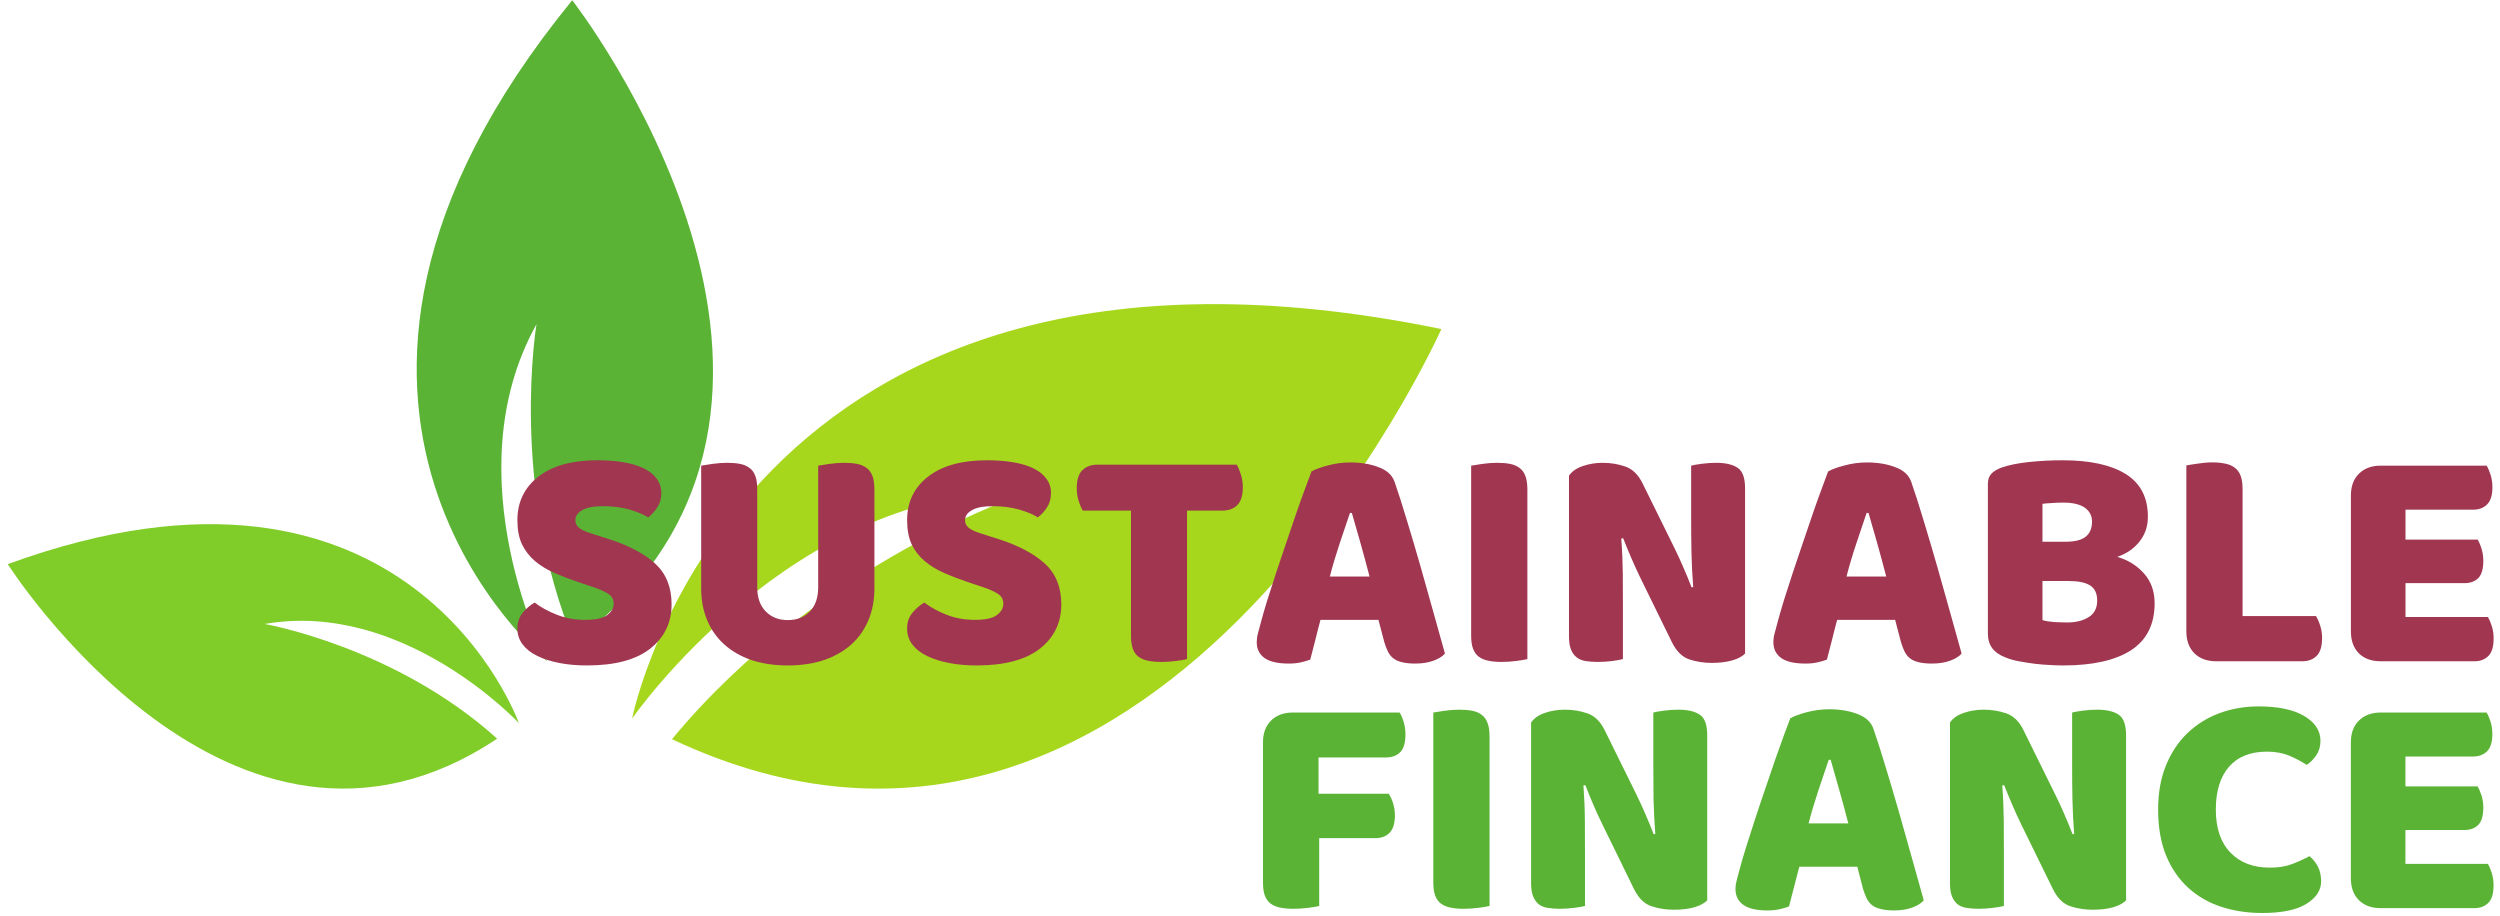 <?xml version="1.0" encoding="UTF-8"?>
<svg xmlns="http://www.w3.org/2000/svg" xmlns:xlink="http://www.w3.org/1999/xlink" width="161px" height="59px" viewBox="0 0 160 59" version="1.1">
<defs>
<clipPath id="clip1">
  <path d="M 40 19.18 L 92.328 19.18 L 92.328 50.98 L 40 50.98 Z M 40 19.18 "/>
</clipPath>
<clipPath id="clip2">
  <path d="M 0.004 33.688 L 33 33.688 L 33 50.98 L 0.004 50.98 Z M 0.004 33.688 "/>
</clipPath>
<clipPath id="clip3">
  <path d="M 26 0 L 45.488 0 L 45.488 42.613 L 26 42.613 Z M 26 0 "/>
</clipPath>
</defs>
<g id="surface1">
<g clip-path="url(#clip1)" clip-rule="nonzero">
<path style=" stroke:none;fill-rule:nonzero;fill:rgb(65.098%,84.314%,10.98%);fill-opacity:1;" d="M 40.207 46.277 C 40.207 46.277 50.566 31.27 65.816 31.656 C 65.816 31.656 52.227 36.148 42.777 47.605 C 73.977 62.328 92.324 21.191 92.324 21.191 C 46.969 11.855 40.207 46.277 40.207 46.277 "/>
</g>
<g clip-path="url(#clip2)" clip-rule="nonzero">
<path style=" stroke:none;fill-rule:nonzero;fill:rgb(50.196%,80%,15.686%);fill-opacity:1;" d="M 0 36.332 C 0 36.332 14.395 58.988 31.516 47.57 C 24.949 41.645 16.543 40.184 16.543 40.184 C 25.504 38.621 32.914 46.566 32.914 46.566 C 32.914 46.566 25.941 26.855 0 36.332 "/>
</g>
<g clip-path="url(#clip3)" clip-rule="nonzero">
<path style=" stroke:none;fill-rule:nonzero;fill:rgb(35.294%,70.196%,20.392%);fill-opacity:1;" d="M 36.352 0.016 C 14.797 26.391 34.738 42.582 34.738 42.582 C 34.738 42.582 28.578 30.691 34.051 20.879 C 34.051 20.879 32.301 31.277 36.473 41.359 C 56.668 26.051 36.352 0.016 36.352 0.016 "/>
</g>
<path style=" stroke:none;fill-rule:nonzero;fill:rgb(63.137%,21.176%,31.765%);fill-opacity:1;" d="M 36.887 37.539 C 36.281 37.336 35.73 37.125 35.234 36.91 C 34.738 36.695 34.312 36.438 33.953 36.133 C 33.598 35.832 33.32 35.473 33.117 35.055 C 32.918 34.633 32.82 34.113 32.82 33.5 C 32.82 32.332 33.27 31.398 34.172 30.695 C 35.074 29.992 36.34 29.641 37.965 29.641 C 38.559 29.641 39.105 29.68 39.609 29.762 C 40.117 29.844 40.559 29.973 40.926 30.145 C 41.289 30.316 41.574 30.535 41.777 30.809 C 41.984 31.078 42.09 31.391 42.09 31.75 C 42.09 32.105 42.004 32.41 41.836 32.664 C 41.676 32.922 41.477 33.141 41.246 33.32 C 40.941 33.129 40.535 32.961 40.027 32.812 C 39.516 32.672 38.961 32.598 38.355 32.598 C 37.734 32.598 37.277 32.684 36.988 32.859 C 36.699 33.027 36.555 33.242 36.555 33.504 C 36.555 33.711 36.645 33.883 36.824 34.016 C 37.004 34.145 37.273 34.266 37.633 34.375 L 38.73 34.723 C 40.023 35.141 41.016 35.672 41.707 36.309 C 42.402 36.949 42.75 37.824 42.75 38.926 C 42.75 40.102 42.289 41.051 41.367 41.777 C 40.445 42.496 39.09 42.855 37.305 42.855 C 36.668 42.855 36.082 42.805 35.535 42.699 C 34.992 42.594 34.516 42.445 34.109 42.246 C 33.703 42.051 33.387 41.801 33.16 41.504 C 32.934 41.211 32.82 40.867 32.82 40.477 C 32.82 40.074 32.938 39.734 33.168 39.457 C 33.406 39.172 33.66 38.957 33.934 38.805 C 34.324 39.105 34.797 39.367 35.355 39.586 C 35.91 39.809 36.52 39.918 37.18 39.918 C 37.855 39.918 38.324 39.82 38.602 39.613 C 38.879 39.406 39.02 39.16 39.02 38.883 C 39.02 38.609 38.906 38.398 38.688 38.254 C 38.465 38.109 38.156 37.965 37.758 37.828 Z M 36.887 37.539 "/>
<path style=" stroke:none;fill-rule:nonzero;fill:rgb(63.137%,21.176%,31.765%);fill-opacity:1;" d="M 55.812 37.887 C 55.812 38.637 55.684 39.32 55.43 39.934 C 55.172 40.547 54.805 41.07 54.324 41.504 C 53.84 41.938 53.254 42.27 52.566 42.508 C 51.875 42.738 51.098 42.855 50.234 42.855 C 49.363 42.855 48.582 42.738 47.891 42.508 C 47.207 42.27 46.625 41.938 46.145 41.504 C 45.66 41.07 45.293 40.547 45.039 39.934 C 44.781 39.32 44.656 38.637 44.656 37.887 L 44.656 29.988 C 44.805 29.961 45.047 29.922 45.375 29.875 C 45.707 29.828 46.023 29.805 46.324 29.805 C 46.645 29.805 46.922 29.828 47.16 29.875 C 47.406 29.922 47.605 30.012 47.77 30.137 C 47.938 30.258 48.062 30.43 48.145 30.652 C 48.227 30.875 48.266 31.164 48.266 31.523 L 48.266 37.824 C 48.266 38.488 48.449 39.008 48.816 39.379 C 49.18 39.75 49.652 39.934 50.234 39.934 C 50.824 39.934 51.297 39.75 51.652 39.379 C 52.012 39.008 52.191 38.488 52.191 37.824 L 52.191 29.988 C 52.344 29.961 52.586 29.922 52.914 29.875 C 53.246 29.828 53.562 29.805 53.863 29.805 C 54.18 29.805 54.461 29.828 54.699 29.875 C 54.941 29.922 55.145 30.012 55.309 30.137 C 55.477 30.258 55.598 30.43 55.684 30.652 C 55.77 30.875 55.812 31.164 55.812 31.523 Z M 55.812 37.887 "/>
<path style=" stroke:none;fill-rule:nonzero;fill:rgb(63.137%,21.176%,31.765%);fill-opacity:1;" d="M 61.98 37.539 C 61.375 37.336 60.824 37.125 60.328 36.91 C 59.832 36.695 59.406 36.438 59.047 36.133 C 58.691 35.832 58.414 35.473 58.211 35.055 C 58.016 34.633 57.918 34.113 57.918 33.5 C 57.918 32.332 58.363 31.398 59.266 30.695 C 60.168 29.992 61.434 29.641 63.059 29.641 C 63.652 29.641 64.199 29.68 64.703 29.762 C 65.215 29.844 65.652 29.973 66.02 30.145 C 66.383 30.316 66.668 30.535 66.871 30.809 C 67.082 31.078 67.184 31.391 67.184 31.75 C 67.184 32.105 67.102 32.41 66.934 32.664 C 66.77 32.922 66.57 33.141 66.34 33.32 C 66.039 33.129 65.633 32.961 65.121 32.812 C 64.613 32.672 64.055 32.598 63.453 32.598 C 62.828 32.598 62.375 32.684 62.086 32.859 C 61.793 33.027 61.648 33.242 61.648 33.504 C 61.648 33.711 61.738 33.883 61.918 34.016 C 62.098 34.145 62.367 34.266 62.73 34.375 L 63.824 34.723 C 65.117 35.141 66.109 35.672 66.801 36.309 C 67.5 36.949 67.848 37.824 67.848 38.926 C 67.848 40.102 67.387 41.051 66.465 41.777 C 65.539 42.496 64.184 42.855 62.398 42.855 C 61.766 42.855 61.176 42.805 60.633 42.699 C 60.086 42.594 59.609 42.445 59.203 42.246 C 58.797 42.051 58.48 41.801 58.254 41.504 C 58.031 41.211 57.918 40.867 57.918 40.477 C 57.918 40.074 58.031 39.734 58.266 39.457 C 58.5 39.172 58.758 38.957 59.031 38.805 C 59.418 39.105 59.891 39.367 60.449 39.586 C 61.004 39.809 61.617 39.918 62.277 39.918 C 62.949 39.918 63.422 39.82 63.695 39.613 C 63.973 39.406 64.113 39.16 64.113 38.883 C 64.113 38.609 64 38.398 63.781 38.254 C 63.562 38.109 63.25 37.965 62.852 37.828 Z M 61.98 37.539 "/>
<path style=" stroke:none;fill-rule:nonzero;fill:rgb(63.137%,21.176%,31.765%);fill-opacity:1;" d="M 69.234 32.883 C 69.137 32.734 69.047 32.523 68.965 32.266 C 68.883 32.004 68.844 31.727 68.844 31.438 C 68.844 30.902 68.961 30.52 69.199 30.285 C 69.445 30.047 69.758 29.926 70.141 29.926 L 79.148 29.926 C 79.242 30.082 79.328 30.285 79.41 30.547 C 79.496 30.809 79.539 31.086 79.539 31.375 C 79.539 31.91 79.418 32.297 79.176 32.535 C 78.938 32.766 78.621 32.883 78.234 32.883 L 75.945 32.883 L 75.945 42.445 C 75.793 42.488 75.559 42.527 75.234 42.566 C 74.906 42.609 74.59 42.629 74.277 42.629 C 73.957 42.629 73.676 42.602 73.43 42.551 C 73.191 42.504 72.988 42.418 72.82 42.297 C 72.66 42.176 72.535 42.008 72.457 41.785 C 72.375 41.562 72.336 41.273 72.336 40.91 L 72.336 32.883 Z M 69.234 32.883 "/>
<path style=" stroke:none;fill-rule:nonzero;fill:rgb(63.137%,21.176%,31.765%);fill-opacity:1;" d="M 83.957 30.363 C 84.195 30.223 84.551 30.094 85.02 29.973 C 85.492 29.844 85.973 29.781 86.457 29.781 C 87.145 29.781 87.754 29.883 88.281 30.086 C 88.816 30.281 89.156 30.598 89.309 31.027 C 89.559 31.742 89.824 32.574 90.109 33.527 C 90.398 34.477 90.688 35.457 90.98 36.473 C 91.27 37.484 91.551 38.484 91.824 39.473 C 92.105 40.465 92.348 41.336 92.555 42.09 C 92.387 42.281 92.137 42.434 91.809 42.551 C 91.477 42.672 91.086 42.734 90.633 42.734 C 90.301 42.734 90.023 42.703 89.797 42.648 C 89.57 42.594 89.383 42.516 89.238 42.402 C 89.094 42.293 88.977 42.148 88.883 41.965 C 88.797 41.789 88.719 41.582 88.648 41.348 L 88.273 39.918 L 84.539 39.918 C 84.43 40.332 84.316 40.758 84.211 41.199 C 84.098 41.641 83.988 42.07 83.879 42.48 C 83.688 42.551 83.484 42.609 83.27 42.656 C 83.055 42.707 82.797 42.734 82.496 42.734 C 81.793 42.734 81.273 42.613 80.938 42.379 C 80.602 42.133 80.434 41.797 80.434 41.367 C 80.434 41.176 80.457 40.98 80.512 40.789 C 80.566 40.594 80.629 40.363 80.695 40.102 C 80.793 39.73 80.926 39.27 81.094 38.715 C 81.27 38.164 81.461 37.57 81.668 36.93 C 81.879 36.289 82.098 35.633 82.332 34.957 C 82.562 34.277 82.777 33.641 82.984 33.039 C 83.191 32.441 83.383 31.906 83.559 31.438 C 83.73 30.965 83.863 30.609 83.957 30.363 Z M 86.438 33.031 C 86.246 33.605 86.027 34.25 85.785 34.965 C 85.547 35.676 85.332 36.395 85.141 37.129 L 87.699 37.129 C 87.508 36.387 87.309 35.66 87.109 34.949 C 86.91 34.234 86.727 33.598 86.559 33.031 Z M 86.438 33.031 "/>
<path style=" stroke:none;fill-rule:nonzero;fill:rgb(63.137%,21.176%,31.765%);fill-opacity:1;" d="M 97.863 42.445 C 97.707 42.488 97.465 42.527 97.141 42.566 C 96.82 42.609 96.504 42.629 96.184 42.629 C 95.871 42.629 95.594 42.602 95.348 42.551 C 95.109 42.504 94.906 42.418 94.738 42.297 C 94.578 42.176 94.453 42.008 94.367 41.785 C 94.281 41.562 94.242 41.273 94.242 40.91 L 94.242 29.988 C 94.395 29.961 94.637 29.922 94.965 29.875 C 95.297 29.828 95.613 29.805 95.914 29.805 C 96.234 29.805 96.512 29.828 96.75 29.875 C 96.992 29.922 97.195 30.012 97.359 30.137 C 97.527 30.258 97.652 30.43 97.734 30.652 C 97.82 30.875 97.863 31.164 97.863 31.523 Z M 97.863 42.445 "/>
<path style=" stroke:none;fill-rule:nonzero;fill:rgb(63.137%,21.176%,31.765%);fill-opacity:1;" d="M 111.883 42.09 C 111.691 42.281 111.414 42.43 111.047 42.531 C 110.684 42.637 110.242 42.691 109.734 42.691 C 109.223 42.691 108.742 42.613 108.289 42.465 C 107.836 42.312 107.465 41.945 107.176 41.367 L 105.129 37.191 C 104.922 36.762 104.734 36.355 104.574 35.977 C 104.41 35.602 104.23 35.164 104.031 34.66 L 103.91 34.688 C 103.969 35.434 104 36.191 104.008 36.965 C 104.012 37.738 104.016 38.496 104.016 39.238 L 104.016 42.445 C 103.863 42.488 103.633 42.527 103.32 42.57 C 103.012 42.609 102.707 42.629 102.406 42.629 C 102.102 42.629 101.832 42.609 101.598 42.57 C 101.363 42.527 101.172 42.445 101.023 42.324 C 100.867 42.199 100.75 42.027 100.664 41.809 C 100.582 41.598 100.543 41.316 100.543 40.973 L 100.543 30.633 C 100.734 30.355 101.031 30.148 101.43 30.016 C 101.832 29.875 102.258 29.805 102.711 29.805 C 103.219 29.805 103.703 29.883 104.164 30.043 C 104.625 30.199 105 30.559 105.277 31.121 L 107.34 35.305 C 107.551 35.73 107.734 36.133 107.898 36.52 C 108.066 36.898 108.246 37.332 108.438 37.824 L 108.543 37.809 C 108.484 37.066 108.445 36.32 108.43 35.578 C 108.414 34.832 108.41 34.086 108.41 33.336 L 108.41 29.988 C 108.562 29.949 108.789 29.906 109.098 29.867 C 109.414 29.828 109.719 29.805 110.02 29.805 C 110.629 29.805 111.094 29.914 111.406 30.129 C 111.723 30.336 111.883 30.781 111.883 31.453 Z M 111.883 42.09 "/>
<path style=" stroke:none;fill-rule:nonzero;fill:rgb(63.137%,21.176%,31.765%);fill-opacity:1;" d="M 117.23 30.363 C 117.469 30.223 117.824 30.094 118.293 29.973 C 118.766 29.844 119.246 29.781 119.73 29.781 C 120.418 29.781 121.027 29.883 121.555 30.086 C 122.09 30.281 122.43 30.598 122.582 31.027 C 122.832 31.742 123.098 32.574 123.383 33.527 C 123.672 34.477 123.961 35.457 124.254 36.473 C 124.543 37.484 124.824 38.484 125.098 39.473 C 125.379 40.465 125.621 41.336 125.828 42.09 C 125.66 42.281 125.41 42.434 125.082 42.551 C 124.75 42.672 124.359 42.734 123.906 42.734 C 123.574 42.734 123.297 42.703 123.07 42.648 C 122.844 42.594 122.656 42.516 122.512 42.402 C 122.367 42.293 122.25 42.148 122.156 41.965 C 122.07 41.789 121.992 41.582 121.922 41.348 L 121.547 39.918 L 117.812 39.918 C 117.703 40.332 117.59 40.758 117.484 41.199 C 117.371 41.641 117.262 42.07 117.152 42.48 C 116.961 42.551 116.758 42.609 116.543 42.656 C 116.328 42.707 116.07 42.734 115.77 42.734 C 115.066 42.734 114.547 42.613 114.211 42.379 C 113.875 42.133 113.707 41.797 113.707 41.367 C 113.707 41.176 113.73 40.98 113.785 40.789 C 113.84 40.594 113.902 40.363 113.969 40.102 C 114.066 39.73 114.199 39.27 114.367 38.715 C 114.543 38.164 114.734 37.57 114.941 36.93 C 115.152 36.289 115.371 35.633 115.605 34.957 C 115.836 34.277 116.051 33.641 116.258 33.039 C 116.465 32.441 116.656 31.906 116.832 31.438 C 117.004 30.965 117.137 30.609 117.23 30.363 Z M 119.711 33.031 C 119.52 33.605 119.301 34.25 119.059 34.965 C 118.82 35.676 118.605 36.395 118.414 37.129 L 120.973 37.129 C 120.781 36.387 120.582 35.66 120.383 34.949 C 120.184 34.234 120 33.598 119.832 33.031 Z M 119.711 33.031 "/>
<path style=" stroke:none;fill-rule:nonzero;fill:rgb(63.137%,21.176%,31.765%);fill-opacity:1;" d="M 131.035 39.934 C 131.227 39.996 131.473 40.035 131.773 40.059 C 132.074 40.074 132.363 40.086 132.645 40.086 C 133.195 40.086 133.648 39.969 134.012 39.742 C 134.375 39.516 134.559 39.164 134.559 38.68 C 134.559 38.223 134.406 37.895 134.105 37.703 C 133.805 37.512 133.344 37.418 132.723 37.418 L 131.035 37.418 Z M 131.035 34.887 L 132.539 34.887 C 133.133 34.887 133.559 34.777 133.828 34.555 C 134.094 34.336 134.227 34.016 134.227 33.59 C 134.227 33.219 134.074 32.922 133.766 32.699 C 133.457 32.48 132.992 32.367 132.375 32.367 C 132.164 32.367 131.926 32.375 131.66 32.395 C 131.395 32.406 131.184 32.426 131.035 32.445 Z M 132.375 42.855 C 132.141 42.855 131.863 42.848 131.547 42.828 C 131.227 42.816 130.898 42.789 130.562 42.75 C 130.227 42.707 129.895 42.656 129.562 42.594 C 129.23 42.535 128.93 42.453 128.656 42.34 C 127.895 42.051 127.52 41.547 127.52 40.824 L 127.52 31.164 C 127.52 30.875 127.598 30.652 127.754 30.496 C 127.914 30.336 128.133 30.211 128.406 30.109 C 128.875 29.949 129.461 29.828 130.164 29.754 C 130.863 29.68 131.586 29.641 132.332 29.641 C 134.094 29.641 135.449 29.938 136.395 30.527 C 137.348 31.121 137.824 32.035 137.824 33.273 C 137.824 33.898 137.641 34.434 137.281 34.879 C 136.93 35.328 136.449 35.656 135.848 35.863 C 136.531 36.055 137.102 36.41 137.562 36.918 C 138.023 37.43 138.258 38.074 138.258 38.844 C 138.258 40.211 137.746 41.223 136.734 41.879 C 135.723 42.527 134.27 42.855 132.375 42.855 Z M 132.375 42.855 "/>
<path style=" stroke:none;fill-rule:nonzero;fill:rgb(63.137%,21.176%,31.765%);fill-opacity:1;" d="M 142.227 42.586 C 141.633 42.586 141.164 42.414 140.816 42.07 C 140.473 41.723 140.301 41.25 140.301 40.66 L 140.301 29.973 C 140.453 29.941 140.695 29.906 141.023 29.859 C 141.355 29.805 141.672 29.777 141.973 29.777 C 142.293 29.777 142.57 29.805 142.809 29.859 C 143.051 29.906 143.254 29.992 143.418 30.121 C 143.586 30.242 143.711 30.414 143.793 30.633 C 143.879 30.848 143.922 31.137 143.922 31.496 L 143.922 39.676 L 148.648 39.676 C 148.746 39.828 148.836 40.027 148.918 40.285 C 149 40.535 149.043 40.797 149.043 41.078 C 149.043 41.633 148.922 42.02 148.684 42.246 C 148.449 42.473 148.145 42.586 147.762 42.586 Z M 142.227 42.586 "/>
<path style=" stroke:none;fill-rule:nonzero;fill:rgb(63.137%,21.176%,31.765%);fill-opacity:1;" d="M 150.898 31.914 C 150.898 31.324 151.066 30.855 151.41 30.512 C 151.758 30.164 152.23 29.988 152.82 29.988 L 159.637 29.988 C 159.734 30.141 159.82 30.344 159.898 30.59 C 159.973 30.836 160.012 31.098 160.012 31.375 C 160.012 31.898 159.895 32.27 159.66 32.492 C 159.438 32.715 159.137 32.824 158.766 32.824 L 154.414 32.824 L 154.414 34.75 L 159.062 34.75 C 159.152 34.902 159.238 35.098 159.312 35.344 C 159.387 35.582 159.426 35.836 159.426 36.109 C 159.426 36.637 159.316 37.012 159.098 37.234 C 158.875 37.449 158.578 37.555 158.207 37.555 L 154.414 37.555 L 154.414 39.734 L 159.723 39.734 C 159.812 39.887 159.898 40.09 159.977 40.336 C 160.051 40.582 160.09 40.844 160.09 41.121 C 160.09 41.645 159.977 42.02 159.75 42.246 C 159.523 42.473 159.223 42.586 158.852 42.586 L 152.82 42.586 C 152.23 42.586 151.758 42.418 151.41 42.074 C 151.066 41.723 150.898 41.254 150.898 40.66 Z M 150.898 31.914 "/>
<path style=" stroke:none;fill-rule:nonzero;fill:rgb(35.294%,70.196%,20.392%);fill-opacity:1;" d="M 89.637 45.887 C 89.734 46.039 89.82 46.242 89.898 46.496 C 89.973 46.754 90.012 47.016 90.012 47.289 C 90.012 47.828 89.898 48.215 89.672 48.441 C 89.445 48.668 89.137 48.781 88.746 48.781 L 84.414 48.781 L 84.414 51.117 L 88.93 51.117 C 89.039 51.27 89.133 51.469 89.211 51.719 C 89.289 51.969 89.332 52.23 89.332 52.504 C 89.332 53.027 89.215 53.406 88.984 53.637 C 88.758 53.863 88.453 53.977 88.07 53.977 L 84.457 53.977 L 84.457 58.344 C 84.301 58.387 84.059 58.426 83.734 58.465 C 83.414 58.504 83.094 58.527 82.777 58.527 C 82.465 58.527 82.188 58.5 81.941 58.449 C 81.703 58.402 81.5 58.316 81.332 58.195 C 81.168 58.074 81.047 57.902 80.957 57.68 C 80.875 57.461 80.836 57.172 80.836 56.809 L 80.836 47.812 C 80.836 47.219 81.008 46.754 81.352 46.41 C 81.699 46.062 82.168 45.887 82.762 45.887 Z M 89.637 45.887 "/>
<path style=" stroke:none;fill-rule:nonzero;fill:rgb(35.294%,70.196%,20.392%);fill-opacity:1;" d="M 95.426 58.344 C 95.27 58.387 95.027 58.422 94.703 58.465 C 94.383 58.504 94.062 58.527 93.746 58.527 C 93.434 58.527 93.152 58.5 92.91 58.449 C 92.672 58.402 92.469 58.316 92.301 58.195 C 92.137 58.074 92.012 57.902 91.926 57.68 C 91.844 57.461 91.805 57.172 91.805 56.809 L 91.805 45.887 C 91.953 45.859 92.195 45.82 92.527 45.773 C 92.855 45.727 93.172 45.703 93.477 45.703 C 93.793 45.703 94.07 45.727 94.312 45.773 C 94.555 45.82 94.758 45.906 94.922 46.035 C 95.086 46.156 95.211 46.328 95.293 46.547 C 95.383 46.77 95.426 47.062 95.426 47.422 Z M 95.426 58.344 "/>
<path style=" stroke:none;fill-rule:nonzero;fill:rgb(35.294%,70.196%,20.392%);fill-opacity:1;" d="M 109.445 57.984 C 109.254 58.176 108.973 58.324 108.609 58.43 C 108.242 58.535 107.805 58.586 107.293 58.586 C 106.781 58.586 106.301 58.512 105.852 58.359 C 105.398 58.211 105.023 57.844 104.734 57.262 L 102.691 53.086 C 102.48 52.656 102.293 52.254 102.133 51.875 C 101.969 51.496 101.789 51.059 101.594 50.559 L 101.473 50.586 C 101.527 51.328 101.562 52.09 101.566 52.859 C 101.57 53.633 101.574 54.391 101.574 55.137 L 101.574 58.344 C 101.426 58.387 101.195 58.426 100.879 58.465 C 100.57 58.504 100.266 58.527 99.965 58.527 C 99.664 58.527 99.395 58.504 99.156 58.465 C 98.922 58.426 98.73 58.344 98.582 58.223 C 98.43 58.094 98.312 57.922 98.227 57.707 C 98.141 57.492 98.102 57.215 98.102 56.871 L 98.102 46.531 C 98.297 46.25 98.59 46.047 98.992 45.91 C 99.391 45.773 99.816 45.703 100.27 45.703 C 100.781 45.703 101.266 45.781 101.723 45.938 C 102.188 46.094 102.559 46.457 102.84 47.02 L 104.902 51.203 C 105.109 51.629 105.293 52.031 105.457 52.414 C 105.625 52.793 105.805 53.23 105.996 53.723 L 106.102 53.707 C 106.043 52.961 106.008 52.219 105.988 51.473 C 105.977 50.73 105.973 49.984 105.973 49.234 L 105.973 45.887 C 106.121 45.848 106.352 45.805 106.66 45.766 C 106.973 45.723 107.277 45.703 107.582 45.703 C 108.191 45.703 108.652 45.812 108.965 46.027 C 109.285 46.234 109.445 46.676 109.445 47.352 Z M 109.445 57.984 "/>
<path style=" stroke:none;fill-rule:nonzero;fill:rgb(35.294%,70.196%,20.392%);fill-opacity:1;" d="M 114.793 46.262 C 115.027 46.121 115.383 45.992 115.852 45.867 C 116.328 45.742 116.805 45.676 117.289 45.676 C 117.98 45.676 118.59 45.777 119.117 45.98 C 119.648 46.18 119.992 46.492 120.145 46.922 C 120.391 47.637 120.66 48.473 120.945 49.426 C 121.234 50.371 121.523 51.355 121.816 52.371 C 122.105 53.383 122.383 54.383 122.66 55.371 C 122.938 56.359 123.18 57.23 123.391 57.984 C 123.219 58.176 122.973 58.332 122.641 58.449 C 122.312 58.57 121.918 58.633 121.469 58.633 C 121.137 58.633 120.855 58.602 120.633 58.543 C 120.406 58.492 120.219 58.41 120.074 58.301 C 119.93 58.191 119.809 58.047 119.719 57.863 C 119.629 57.684 119.551 57.477 119.48 57.246 L 119.109 55.816 L 115.375 55.816 C 115.262 56.23 115.152 56.656 115.043 57.098 C 114.934 57.539 114.82 57.969 114.711 58.379 C 114.52 58.449 114.316 58.504 114.102 58.555 C 113.887 58.605 113.629 58.633 113.328 58.633 C 112.625 58.633 112.105 58.512 111.77 58.273 C 111.434 58.031 111.266 57.695 111.266 57.262 C 111.266 57.07 111.293 56.879 111.344 56.688 C 111.402 56.492 111.461 56.262 111.527 56 C 111.625 55.629 111.758 55.168 111.93 54.613 C 112.102 54.062 112.293 53.465 112.504 52.824 C 112.711 52.188 112.93 51.531 113.164 50.855 C 113.395 50.176 113.613 49.535 113.816 48.938 C 114.027 48.34 114.219 47.805 114.391 47.332 C 114.566 46.863 114.699 46.504 114.793 46.262 Z M 117.27 48.93 C 117.078 49.504 116.863 50.148 116.617 50.863 C 116.379 51.574 116.164 52.293 115.973 53.027 L 118.531 53.027 C 118.34 52.281 118.145 51.555 117.941 50.848 C 117.742 50.133 117.559 49.492 117.395 48.93 Z M 117.27 48.93 "/>
<path style=" stroke:none;fill-rule:nonzero;fill:rgb(35.294%,70.196%,20.392%);fill-opacity:1;" d="M 136.418 57.984 C 136.227 58.176 135.949 58.324 135.582 58.43 C 135.219 58.535 134.777 58.586 134.27 58.586 C 133.758 58.586 133.277 58.512 132.824 58.359 C 132.371 58.211 132 57.844 131.711 57.262 L 129.664 53.086 C 129.457 52.656 129.27 52.254 129.109 51.875 C 128.945 51.496 128.766 51.059 128.566 50.559 L 128.445 50.586 C 128.504 51.328 128.535 52.09 128.543 52.859 C 128.547 53.633 128.551 54.391 128.551 55.137 L 128.551 58.344 C 128.398 58.387 128.168 58.426 127.855 58.465 C 127.547 58.504 127.242 58.527 126.941 58.527 C 126.637 58.527 126.367 58.504 126.129 58.465 C 125.898 58.426 125.707 58.344 125.555 58.223 C 125.402 58.094 125.285 57.922 125.199 57.707 C 125.117 57.492 125.078 57.215 125.078 56.871 L 125.078 46.531 C 125.27 46.25 125.566 46.047 125.965 45.91 C 126.367 45.773 126.793 45.703 127.246 45.703 C 127.754 45.703 128.238 45.781 128.699 45.938 C 129.16 46.094 129.535 46.457 129.812 47.02 L 131.875 51.203 C 132.086 51.629 132.27 52.031 132.434 52.414 C 132.602 52.793 132.781 53.23 132.973 53.723 L 133.078 53.707 C 133.016 52.961 132.98 52.219 132.965 51.473 C 132.949 50.73 132.945 49.984 132.945 49.234 L 132.945 45.887 C 133.098 45.848 133.324 45.805 133.633 45.766 C 133.945 45.723 134.254 45.703 134.555 45.703 C 135.164 45.703 135.625 45.812 135.941 46.027 C 136.258 46.234 136.418 46.676 136.418 47.352 Z M 136.418 57.984 "/>
<path style=" stroke:none;fill-rule:nonzero;fill:rgb(35.294%,70.196%,20.392%);fill-opacity:1;" d="M 145.488 48.406 C 144.43 48.406 143.613 48.73 143.043 49.383 C 142.48 50.035 142.199 50.949 142.199 52.137 C 142.199 53.336 142.512 54.258 143.141 54.91 C 143.766 55.555 144.609 55.875 145.672 55.875 C 146.234 55.875 146.711 55.801 147.102 55.648 C 147.492 55.5 147.871 55.328 148.23 55.137 C 148.461 55.328 148.645 55.559 148.781 55.824 C 148.914 56.094 148.98 56.406 148.98 56.766 C 148.98 57.328 148.668 57.809 148.039 58.203 C 147.414 58.598 146.457 58.797 145.176 58.797 C 144.254 58.797 143.387 58.668 142.574 58.406 C 141.762 58.145 141.051 57.738 140.441 57.191 C 139.84 56.648 139.359 55.961 139.008 55.125 C 138.66 54.289 138.484 53.293 138.484 52.137 C 138.484 51.062 138.652 50.113 138.988 49.293 C 139.324 48.469 139.785 47.773 140.375 47.211 C 140.957 46.648 141.645 46.223 142.426 45.93 C 143.215 45.641 144.059 45.492 144.953 45.492 C 146.215 45.492 147.195 45.699 147.895 46.113 C 148.59 46.527 148.938 47.059 148.938 47.707 C 148.938 48.062 148.848 48.375 148.668 48.641 C 148.488 48.902 148.281 49.109 148.051 49.258 C 147.688 49.023 147.305 48.82 146.902 48.656 C 146.492 48.488 146.023 48.406 145.488 48.406 Z M 145.488 48.406 "/>
<path style=" stroke:none;fill-rule:nonzero;fill:rgb(35.294%,70.196%,20.392%);fill-opacity:1;" d="M 150.895 47.812 C 150.895 47.219 151.066 46.754 151.41 46.41 C 151.758 46.062 152.227 45.887 152.816 45.887 L 159.633 45.887 C 159.73 46.039 159.816 46.238 159.895 46.488 C 159.969 46.73 160.008 46.992 160.008 47.273 C 160.008 47.797 159.891 48.168 159.66 48.387 C 159.434 48.609 159.133 48.719 158.762 48.719 L 154.41 48.719 L 154.41 50.645 L 159.059 50.645 C 159.148 50.797 159.234 50.996 159.312 51.238 C 159.383 51.477 159.426 51.734 159.426 52.004 C 159.426 52.535 159.312 52.91 159.094 53.129 C 158.871 53.348 158.574 53.453 158.207 53.453 L 154.41 53.453 L 154.41 55.633 L 159.719 55.633 C 159.812 55.785 159.895 55.984 159.973 56.234 C 160.047 56.477 160.086 56.738 160.086 57.02 C 160.086 57.543 159.973 57.918 159.746 58.145 C 159.52 58.371 159.219 58.484 158.848 58.484 L 152.816 58.484 C 152.227 58.484 151.758 58.312 151.41 57.969 C 151.066 57.621 150.895 57.152 150.895 56.559 Z M 150.895 47.812 "/>
</g>
</svg>
